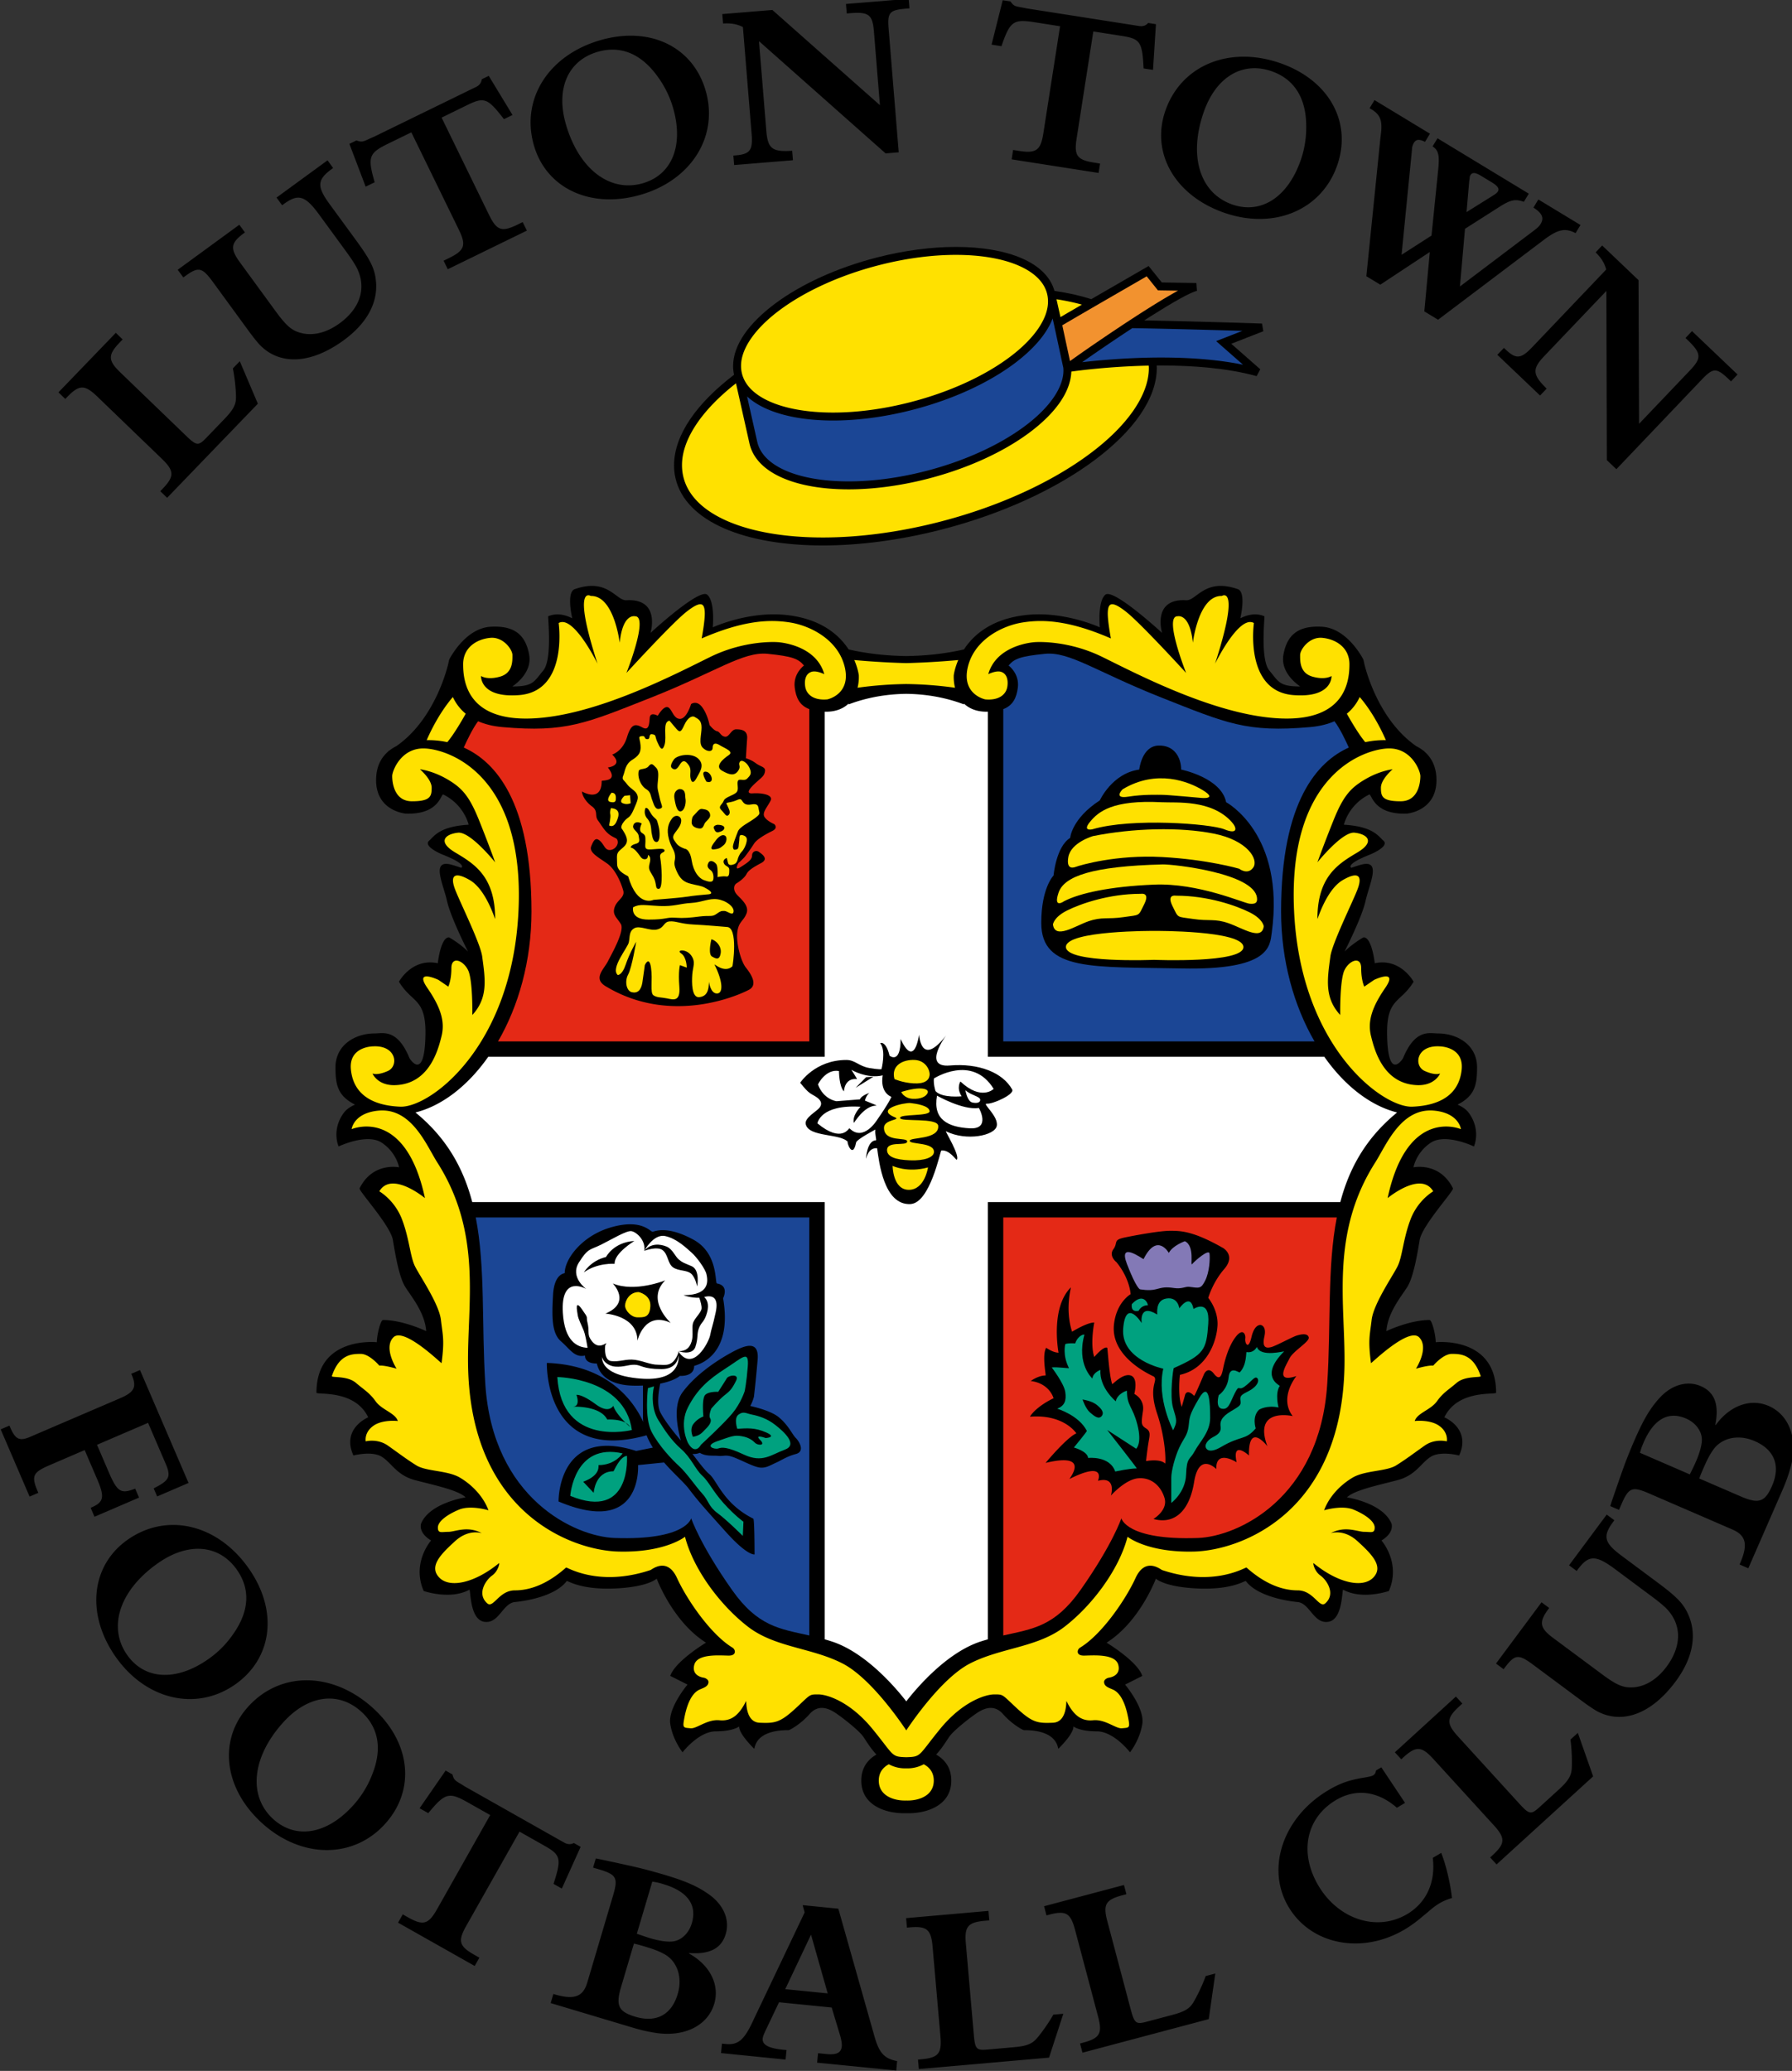 <svg xmlns="http://www.w3.org/2000/svg" height="80.889" width="70"><rect width="100%" height="100%" fill="#333333" stroke="none"/><defs><clipPath id="a" clipPathUnits="userSpaceOnUse"><path d="M0 600h800V0H0z"/></clipPath></defs><g clip-path="url(#a)" transform="matrix(.271 0 0 -.271 -73.36 121.714)"><path d="M486.353 248.402c0 8.214-8.705 7.272-8.705 7.272 0 1.066-.537 3.201-.89 3.201-2.901 0-6.22-1.603-6.22-1.603.177 2.658 2.132 4.973 3.023 6.387.882 1.428 1.42 4.618 1.772 6.744.36 2.13 4.977 7.103 4.798 7.456-1.914 3.838-5.688 3.021-5.688 3.021s.358 2.126 2.493 3.55c2.13 1.417 6.222-.539 6.222-.539s1.064 2.31-.712 4.798c-.387.54-.973.935-1.655 1.226 2.541 1.291 2.816 2.911 2.816 5.382 0 3.168-2.755 4.884-5.684 4.884-1.157 0-3.223.707-4.976-3.553-.028-.075-2.196-3.554-2.306 3.37-.092 5.33 1.947 4.521 3.82 7.636 0 0-1.873 3.462-5.6 2.662 0 0-.404 3.73-1.598 3.73-.093 0-1.69-.978-2.755-2.04 0 0 2.49 4.88 3.021 7.275.532 2.398 2.218 5.738-.266 5.322-.533-.087-1.772-.53-1.772-.53s-1 .431 2.57 1.862c1.332.537 2.755 1.423 2.053 2.041-.72.624-1.433 2.045-5.699 2.306 0 0 .612 2.847 3.646 4.35.358.18.533-2.929 5.418-2.75 0 0 4.536.355 4.266 5.236-.1 1.8-.852 2.991-1.818 3.783.164-.07.245-.11.224-.1-.116.061-.228.13-.34.193-.31.24-.636.443-.97.611-5.783 4.017-7.486 11.887-7.486 11.887l-.005-.009c-.057.353-.128.607-.188.716-.44.8-2.577 4.438-5.95 4.618-3.38.178-4.977-1.154-5.51-3.993-.533-2.844 2.484-4.616 2.401-4.616-3.025 0-3.112.71-4.444 2.307-1.336 1.6-.629 7.772-.71 7.81-1.838.785-3.5-.386-3.463-.269.294 1.3.647 3.817-.359 4.176-4.765 1.682-5.95-1.688-7.46-1.598-4.972.287-3.466-4.706-3.466-4.706s-7.016 6.482-8.173 5.505c-1.156-.979-.798-4.706-.798-4.706s-5.15 2.396-10.66 1.776c-4.946-.556-7.553-2.858-8.92-4.955-2.845-.659-5.708-.919-8.317-.958-2.607.04-5.47.3-8.314.958-1.369 2.097-3.975 4.4-8.92 4.955-5.51.62-10.662-1.776-10.662-1.776s.36 3.727-.798 4.706c-1.157.977-8.172-5.505-8.172-5.505s1.506 4.993-3.467 4.706c-1.51-.09-2.694 3.28-7.46 1.598-1.005-.359-.652-2.877-.358-4.176.037-.117-1.625 1.054-3.462.268-.083-.037.624-6.21-.71-7.809-1.333-1.598-1.42-2.307-4.446-2.307-.083 0 2.934 1.772 2.401 4.616-.532 2.84-2.13 4.171-5.509 3.993-3.374-.18-5.51-3.819-5.95-4.618-.06-.109-.132-.363-.189-.716l-.004.01s-1.704-7.87-7.487-11.888a5.864 5.864 0 01-.969-.61c-.113-.065-.225-.133-.34-.194-.02-.01.06.03.223.1-.966-.792-1.717-1.984-1.817-3.783-.27-4.88 4.265-5.236 4.265-5.236 4.885-.179 5.06 2.93 5.418 2.75 3.035-1.503 3.645-4.35 3.645-4.35-4.265-.26-4.976-1.682-5.697-2.306-.703-.618.721-1.504 2.052-2.04 3.572-1.432 2.571-1.864 2.571-1.864s-1.24.444-1.773.531c-2.483.416-.798-2.924-.265-5.322.532-2.396 3.02-7.276 3.02-7.276-1.065 1.063-2.662 2.041-2.755 2.041-1.193 0-1.597-3.73-1.597-3.73-3.728.8-5.6-2.662-5.6-2.662 1.872-3.115 3.911-2.306 3.82-7.636-.112-6.924-2.279-3.445-2.306-3.37-1.754 4.26-3.82 3.553-4.977 3.553-2.929 0-5.684-1.716-5.684-4.884 0-2.47.275-4.09 2.816-5.382-.68-.29-1.268-.687-1.654-1.226-1.777-2.488-.712-4.798-.712-4.798s4.091 1.956 6.221.538c2.135-1.423 2.493-3.549 2.493-3.549s-3.774.817-5.688-3.02c-.179-.354 4.44-5.327 4.797-7.457.354-2.126.891-5.316 1.773-6.744.891-1.414 2.846-3.729 3.025-6.387 0 0-3.32 1.603-6.22 1.603-.354 0-.89-2.135-.89-3.2 0 0-8.706.941-8.706-7.273 0-.358 5.51.528 7.46-3.554 0 0-3.906-1.597-2.13-5.5 0 0 2.667.707 4.086-.183 1.42-.882 2.135-2.663 4.798-3.37 2.667-.707 6.217-1.423 7.286-2.484 0 0-5.128-.776-6.4-3.728-.097-.22-.354-1.418 1.428-2.484 0 0-2.846-3.195-1.07-7.28 0 0 3.815-1.333 6.58.182.21.12 0-4.26 2.13-4.619 2.13-.353 2.662 2.664 4.44 2.843 1.777.174 5.84.885 7.46 3.016.11.147 1.777-1.24 6.75-1.066 4.977.18 6.225 1.424 6.225 1.424s2.309-6.217 7.107-9.228c0 0-4.444-2.667-5.151-4.793l2.484-1.249s-2.842-3.37-2.484-5.675c.353-2.31 1.772-4.086 1.772-4.086s2.31 3.021 4.798 3.021c2.484 0 3.375.711 3.375.711s-.285-.775 2.13-3.2c.183-.174-.175 2.663 4.977 2.663.183 0 1.78.891 3.02 2.31 1.245 1.42 2.663.886 3.733.18 1.07-.712 3.2-2.398 3.907-3.289.345-.428.987-1.635 2.006-2.72-1.258-.724-2.185-1.912-2.185-3.752 0-3.739 3.822-4.8 6.487-4.7 2.666-.1 6.488.961 6.488 4.7 0 1.84-.927 3.028-2.186 3.752 1.02 1.085 1.662 2.292 2.007 2.72.707.891 2.837 2.577 3.907 3.288 1.07.707 2.489 1.24 3.733-.179 1.239-1.419 2.837-2.31 3.02-2.31 5.152 0 4.794-2.837 4.977-2.663 2.416 2.425 2.13 3.2 2.13 3.2s.89-.71 3.374-.71c2.489 0 4.799-3.022 4.799-3.022s1.418 1.776 1.772 4.086c.358 2.305-2.483 5.675-2.483 5.675l2.483 1.25c-.707 2.125-5.151 4.792-5.151 4.792 4.797 3.011 7.107 9.228 7.107 9.228s1.249-1.245 6.226-1.424c4.972-.174 6.638 1.213 6.749 1.066 1.62-2.13 5.683-2.842 7.46-3.016 1.777-.179 2.309-3.196 4.44-2.843 2.13.36 1.919 4.74 2.13 4.62 2.764-1.516 6.579-.184 6.579-.184 1.776 4.086-1.07 7.281-1.07 7.281 1.782 1.066 1.525 2.264 1.428 2.484-1.272 2.952-6.4 3.728-6.4 3.728 1.069 1.061 4.619 1.777 7.286 2.484 2.663.707 3.38 2.488 4.798 3.37 1.419.89 4.086.183 4.086.183 1.776 3.903-2.13 5.5-2.13 5.5 1.95 4.082 7.46 3.196 7.46 3.554"/><path d="M479.953 253.99c-1.24 0-2.663-1.69-2.663-1.69-.712.087-2.488-.44-2.488-.44s1.956 3.016.45 4.526c-1.516 1.506-6.924-3.815-6.933-3.728-.44 3.361-.179 3.902.091 6.217.258 2.3 3.017 6.3 3.73 7.718.71 1.414.797 3.902 1.863 6.74 1.065 2.842 3.287 4.086 3.287 4.086-1.772 3.015-6.574-.974-6.574-.974 2.845 13.305 10.568 9.935 10.568 9.935s-.262 2.31-3.819 2.668c-4.825.482-6.95-4.982-8.527-7.456-6.56-10.298-4.288-20.436-4.439-29.292-.358-21.244-14.926-26.624-21.675-26.798-6.754-.175-9.595 2.13-9.595 2.13-1.245-4.793-5.156-9.935-9.068-12.956-3.902-3.02-9.237-3.02-13.682-5.327-4.089-2.127-8.479-8.615-9.145-9.623-.666 1.008-5.055 7.496-9.146 9.623-4.443 2.306-9.778 2.306-13.68 5.327-3.913 3.021-7.825 8.163-9.069 12.956 0 0-2.84-2.305-9.595-2.13-6.749.174-21.317 5.554-21.675 26.798-.152 8.856 2.121 18.994-4.44 29.292-1.574 2.474-3.7 7.938-8.526 7.456-3.558-.359-3.819-2.668-3.819-2.668s7.722 3.37 10.57-9.935c0 0-4.804 3.99-6.576.974 0 0 2.222-1.244 3.287-4.086 1.066-2.838 1.153-5.326 1.864-6.74.712-1.419 3.471-5.418 3.73-7.718.27-2.315.531-2.856.09-6.217-.009-.087-5.417 5.234-6.933 3.728-1.505-1.51.451-4.527.451-4.527s-1.777.528-2.489.441c0 0-1.423 1.69-2.663 1.69-1.248 0-3.113-.015-4.178-3.19-.09-.272 2.222.082 3.467-.984 1.244-1.06 1.951-1.414 2.842-2.658.886-1.244 2.841-1.685 3.2-2.842 0 0-2.227.267-3.558-.712-1.332-.972-1.066-2.217-1.066-2.217s1.69.446 3.196-.616c1.515-1.069 2.667-1.955 4.095-2.845 1.418-.892 4.527-.712 6.3-1.778 1.78-1.06 3.378-2.745 4.094-4.696 0 0-2.58.794-4.269.082-1.69-.707-3.02-1.69-3.02-2.57 0-.89.531-.62 1.51-.62.977 0 2.708.913 4.797-.179.11-.065-1.772.707-3.82-1.157-2.047-1.865-3.82-3.637-2.305-5.235 1.506-1.597 5.105-.82 8.613 2.044.156.133-.087-1.153-.982-1.772-.882-.629-2.25-2.613-.707-3.999.89-.799 1.69 1.864 3.998 1.864 2.31 0 4.8.996 7.37 3.287.12.105 4.637-2.874 12.175-.358.193.064 2.402 1.951 3.82-1.153 1.423-3.108 4.862-8.139 7.993-10.03.445-.268.63-1.149-.528-1.149-1.157 0-4.536.348-4.977-1.33-.445-1.69 1.424-1.866 1.424-1.866s.706-.183.615-.712c-.083-.536-.615-.71-1.24-.977-.624-.267-1.745-1.11-2.305-4.528-.183-1.064.088-.972.974-1.064.891-.083 2.397 1.331 4.168 1.157 1.782-.175 2.884.854 3.825 2.755.087.17-.179-3.02 1.956-3.113 2.176-.087 2.93 0 5.156 2.043 2.212 2.043 1.946 2.043 3.282 2.043 1.332 0 4.624-1.066 7.82-4.968 3.194-3.906 2.662-4.02 4.884-4.086 2.223.065 1.69.18 4.886 4.086 3.194 3.902 6.486 4.968 7.818 4.968 1.336 0 1.07 0 3.282-2.043 2.227-2.043 2.981-2.13 5.156-2.043 2.135.092 1.87 3.282 1.956 3.113.941-1.9 2.043-2.93 3.825-2.755 1.771.174 3.277-1.24 4.17-1.157.884.092 1.155 0 .972 1.064-.56 3.417-1.68 4.261-2.305 4.528-.624.266-1.158.441-1.24.977-.09.53.616.712.616.712s1.868.175 1.423 1.865c-.44 1.68-3.82 1.331-4.977 1.331-1.156 0-.974.881-.527 1.148 3.13 1.892 6.57 6.923 7.993 10.031 1.418 3.104 3.627 1.217 3.82 1.153 7.538-2.516 12.056.463 12.175.358 2.571-2.29 5.06-3.287 7.37-3.287 2.308 0 3.106-2.663 3.997-1.864 1.543 1.386.175 3.37-.707 4-.895.618-1.139 1.904-.982 1.771 3.507-2.865 7.107-3.64 8.613-2.044 1.514 1.598-.258 3.37-2.305 5.235-2.048 1.864-3.93 1.092-3.82 1.157 2.09 1.092 3.82.18 4.798.18.978 0 1.51-.272 1.51.62 0 .88-1.33 1.862-3.02 2.57-1.69.711-4.27-.083-4.27-.083.716 1.951 2.314 3.636 4.095 4.696 1.772 1.066 4.881.886 6.3 1.778 1.427.89 2.58 1.776 4.095 2.845 1.506 1.062 3.195.616 3.195.616s.267 1.245-1.065 2.217c-1.332.98-3.558.712-3.558.712.357 1.157 2.313 1.598 3.2 2.842.89 1.244 1.597 1.598 2.841 2.658 1.245 1.066 3.56.712 3.467.983-1.066 3.176-2.929 3.191-4.178 3.191M457.227 317.93c.887-19.714 12.79-28.487 17.052-28.308 4.264.174 6.753 1.947 7.107 5.32.359 3.376-3.196 3.376-3.196 3.376-3.38.178-3.728-2.837-2.13-3.55 1.598-.711 2.222-.358 2.222-.358s-.716-1.771-3.291-1.684c-4.817.165-6.13 4.885-6.653 7.015-.542 2.126.082 4.167 2.038 7.006 1.956 2.839-1.602 1.153-1.602 1.153l-1.423-.974s-.446.889-.446 2.66c0 1.78-1.69 1.154-2.396-.261-.712-1.425-.625-6.485-.625-6.485-2.304 2.488-1.854 5.18-1.418 8.434.234 1.806 3.099 7.63 3.806 9.41.992 2.392.1 2.839-2.03 1.593-2.387-1.396-3.645-5.77-3.645-5.59 0 6.214 3.113 7.986 5.776 9.586 2.663 1.597 1.335 2.66-.441 2.84-1.781.163-5.335-4.275-5.335-4.275s.89 2.5 2.314 6.047c1.423 3.554 2.488 4.706 4.619 5.948 2.135 1.24 3.912 1.418 3.912 1.418s-1.694-1.418-1.694-2.66c0-1.242.178-1.951 2.84-1.951 2.673 0 2.848 2.929 2.848 3.639 0 .709-1.244 4.067-4.628 3.977-3.37-.09-14.472-3.625-13.581-23.325M412.706 348.326c1.87-.179 3.017.62 3.2 1.862.175 1.24-.27 1.951-.982 2.13-.707.177-1.773-.358-1.773-.358 1.241 4.352 6.75 4.616 6.75 4.616s4.618.358 9.683-2.13c5.063-2.486 16.523-8.518 25.761-8.87 9.241-.358 9.866 5.321 9.866 7.808 0 2.483-2.043 3.64-3.912 3.812-1.868.18-3.196-1.682-3.196-2.48 0-.8-.086-2.577 1.778-3.11 1.863-.53 2.75.09 2.75.09s.18-3.195-5.505-2.75c-7.099.556-5.684 10.385-5.684 10.385-2.135 1.242-5.6-5.859-5.6-5.859 3.731 11.54.976 9.761.976 9.761-3.374.09-4.173-6.74-4.173-6.74-.45 4.255-2.134 3.812-2.222 3.812-2 0 1.244-8.166 1.244-8.166s-6.482 7.098-8.617 8.788c-2.13 1.687-2.58 1.24-2.662.087-.093-1.15.44-3.903.44-3.903-6.134 2.663-9.862 2.753-12.709 2.305-2.837-.44-6.923-2.392-7.905-6.389-.974-3.99 2.492-4.7 2.492-4.7M328.39 289.622c4.261-.18 16.165 8.594 17.051 28.31.891 19.7-10.21 23.235-13.58 23.324-3.384.09-4.628-3.269-4.628-3.978 0-.71.174-3.638 2.846-3.638 2.664 0 2.842.71 2.842 1.951 0 1.242-1.694 2.66-1.694 2.66s1.777-.179 3.912-1.418c2.13-1.242 3.195-2.395 4.62-5.948 1.422-3.547 2.313-6.047 2.313-6.047s-3.554 4.437-5.335 4.274c-1.777-.178-3.104-1.242-.44-2.84 2.662-1.599 5.775-3.372 5.775-9.586 0-.178-1.259 4.195-3.646 5.59-2.13 1.246-3.02.8-2.029-1.592.707-1.78 3.572-7.604 3.806-9.41.436-3.254.886-5.946-1.419-8.434 0 0 .087 5.06-.624 6.484-.707 1.415-2.396 2.041-2.396.262 0-1.772-.446-2.66-.446-2.66l-1.423.973s-3.559 1.687-1.603-1.152c1.956-2.84 2.581-4.88 2.04-7.007-.525-2.13-1.838-6.849-6.654-7.014-2.575-.087-3.29 1.684-3.29 1.684s.623-.353 2.221.358c1.597.712 1.248 3.728-2.13 3.55 0 0-3.554 0-3.196-3.376.354-3.374 2.842-5.146 7.107-5.32M347.324 345.576c9.237.352 20.697 6.384 25.76 8.87 5.065 2.488 9.684 2.13 9.684 2.13s5.509-.264 6.749-4.616c0 0-1.066.535-1.772.358-.713-.179-1.157-.89-.983-2.13.184-1.242 1.332-2.04 3.2-1.862 0 0 3.466.71 2.493 4.701-.983 3.997-5.068 5.948-7.906 6.39-2.847.447-6.574.357-12.708-2.306 0 0 .533 2.753.44 3.903-.082 1.152-.532 1.6-2.662-.087-2.135-1.69-8.618-8.788-8.618-8.788s3.246 8.166 1.244 8.166c-.087 0-1.772.443-2.222-3.813 0 0-.8 6.831-4.173 6.741 0 0-2.755 1.778.978-9.76 0 0-3.466 7.1-5.601 5.858 0 0 1.414-9.829-5.684-10.385-5.684-.445-5.505 2.75-5.505 2.75s.886-.62 2.75-.09c1.864.533 1.777 2.31 1.777 3.11 0 .798-1.327 2.66-3.196 2.48-1.868-.172-3.911-1.329-3.911-3.812 0-2.487.624-8.166 9.866-7.808M394.309 350.002c1.35.196 3.904.498 7.025.536a54.752 54.752 0 007.027-.536 6.45 6.45 0 00-.186 1.784s.104.943.65 2.21a117.162 117.162 0 00-7.491-.441c-3.237.083-6.06.309-7.491.441.547-1.267.65-2.21.65-2.21a6.45 6.45 0 00-.184-1.784M470.464 342.45c-.456 1.06-1.777 3.894-3.773 6.216a6.775 6.775 0 00-1.855-2.407c.699-1.24 1.792-3.083 2.658-4.096 1.233.267 2.282.3 2.97.286M337.832 346.259a6.768 6.768 0 00-1.854 2.407c-1.996-2.322-3.317-5.156-3.773-6.217.688.014 1.737-.018 2.969-.286.866 1.013 1.959 2.856 2.658 4.096M398.817 194.845c-.824-.435-1.446-1.175-1.446-2.353 0-2.284 2.335-2.932 3.963-2.872 1.629-.06 3.964.588 3.964 2.872 0 1.178-.622 1.918-1.446 2.353a4.896 4.896 0 00-2.518-.587 4.895 4.895 0 00-2.517.587" fill="#ffe100"/><path d="M421.32 354.894c3.558.354 7.377-2.575 16.79-6.303 9.42-3.723 12.267-5.06 21.412-4.26 1.405.123 2.568.422 3.53.843.76-.972 1.64-2.832 2.07-3.79-4.489-2.01-9.764-7.706-9.764-23.63 0-7.144 1.884-13.656 4.818-18.72h-44.862v47.886c1.421.549 1.912 1.667 2.098 3.089.266 2.04-1.33 3.198-1.33 3.198.798.973 1.684 1.33 5.237 1.687" fill="#1b4695"/><path d="M337.548 341.384c.43.958 1.31 2.817 2.068 3.79.962-.421 2.124-.721 3.53-.844 9.146-.8 11.992.537 21.413 4.26 9.412 3.729 13.232 6.658 16.79 6.304 3.553-.358 4.439-.714 5.239-1.687 0 0-1.598-1.157-1.332-3.198.186-1.422.677-2.54 2.098-3.088v-47.888l-44.863-.001c2.935 5.066 4.819 11.578 4.819 18.722 0 15.924-5.275 21.62-9.762 23.63" fill="#e42916"/><path d="M376.193 220.001c-4.62 6.566-5.863 10.294-5.863 10.294s-.711-3.195-11.014-2.837c-5.73.192-17.593 5.675-18.66 22.185-.554 8.616.025 16.796-1.377 24.012l48.074.001v-60.248c-4.265.96-7.425 1.28-11.16 6.593" fill="#1b4695"/><path d="M401.334 203.908c-1.367 1.77-5.75 7.02-10.748 8.638-.345.111-.683.213-1.014.306v63.023h-50.801c-1.279 4.85-3.66 9.215-8.187 12.913 3.852.967 7.555 3.848 10.494 8.025h48.493v49.742c.073 0 .14-.005.216-.005 1.408 0 2.471.452 3.232 1.167.003-.07.013-.11.034-.1 2.873 1.08 5.714 1.478 8.281 1.51 2.567-.032 5.409-.43 8.281-1.51.021-.01.032.03.035.1.76-.715 1.824-1.167 3.231-1.167.075 0 .142.004.215.005v-49.742h48.495c2.938-4.177 6.641-7.058 10.493-8.025-4.527-3.698-6.907-8.063-8.187-12.914l-50.801.001v-63.024a28.932 28.932 0 01-1.014-.305c-4.997-1.618-9.381-6.869-10.748-8.638" fill="#fff"/><path d="M462.01 249.643c-1.064-16.51-12.928-21.992-18.657-22.185-10.303-.358-11.015 2.837-11.015 2.837s-1.244-3.727-5.862-10.294c-3.736-5.313-6.896-5.632-11.161-6.592v60.248h48.074c-1.402-7.217-.822-15.398-1.378-24.014" fill="#e42916"/><path d="M424.96 328.36s.184 2.75 4.271 5.41c0 0 1.781 3.906 5.683 4.44 0 0 .354 3.37 2.754 3.46 2.397.088 3.288-1.863 3.288-3.46 0 0 5.775-1.158 6.483-4.706 0 0 8.53-4.525 6.575-18.813-.267-1.953-.267-5.415-12.976-5.146-12.694.263-20.247-.457-20.247 6.567 0 5.06 1.773 6.832 1.773 6.832s.358 4.17 2.396 5.415"/><path d="M432.517 335.368s-1.423-1.419.795-1.065c2.226.355 4.266.266 4.98.266.708 0 5.5-.44 5.5-.44s2.49-.27.36 1.062c-2.13 1.33-6.75 3.106-11.635.177M437.044 310.787s12.975-.533 12.888 1.86c-.097 2.398-12.796 2.31-12.796 2.31s-12.791.088-12.791-2.31c0-2.393 12.699-1.86 12.699-1.86M452.86 315.62s-.087 1.043-2.043 2.017c-1.955.977-6.019 2.396-10.578 2.396-.087 0-1.414.27-.527-1.51.885-1.772.527-1.485 2.942-1.84 2.388-.355 3.095.088 5.143-.624 2.038-.709 4.792-2.57 5.063-.44M422.477 315.883s.087 1.042 2.043 2.02c1.956.973 6.02 2.399 10.578 2.399.087 0 1.414.262.528-1.51-.886-1.777-.528-1.49-2.934-1.844-2.397-.355-3.108.09-5.147-.62-1.813-.63-4.79-2.655-5.068-.445" fill="#ffe100"/><path d="M424.08 319.234s-1.604-1.17-.8 1.226c.8 2.394 4.88 3.818 15.013 4.082 1.515.032 13.15-1.25 13.59-4.79.092-.71-.179-.965-1.066-.876-.885.09-7.373 3.02-13.773 2.751-6.39-.262-10.743-1.24-12.965-2.393" fill="#ffe100"/><path d="M428.257 328.624s-3.182-.9-3.563-3.02c-.261-1.509.358-1.682 1.066-1.42.716.268 5.867 1.777 12.44 1.42 6.576-.353 11.107-1.682 11.107-1.682s1.24-.978 2.044.173c.799 1.156-.804 3.906-5.685 4.884-4.885.974-11.638.801-17.41-.355" fill="#ffe100"/><path d="M428.16 329.602s-1.51-.358-.354 1.06c1.231 1.51 3.288 3.198 10.303 2.842 2.13-.11 7.19.423 10.128-2.841.8-.882.891-1.86-1.065-1.061-1.95.799-13.324 1.688-19.012 0" fill="#ffe100"/><path d="M386.04 293.074s2.132 3.282 6.666 3.282c1.24 0 1.771-.886 3.28-1.156 1.515-.262 1.777-.17 1.777-.17s.677 2.658-.173 3.72c-.057.063.8.448 1.33-1.774 0 0 1.6-1.33 1.6 2.397 0 .087 1.777-4.48 2.665.625.014.082.18-4.886 3.907-.092 0 0-3.553-4.706.533-4.348 4.086.354 7.602-.987 8.971-3.458.395-.702-2.837-2.13-3.636-2.047-.799.092 1.69-1.772 1.418-3.196-.262-1.414-4.394-2.245-7.322-.78-.185.087 2.084-3.563 1.551-4.105-.09-.082-1.038 1.484-2.226 1.332-.134 0-1.598-7.566-4.443-7.717-3.836-.198-4.536 6.088-4.804 8.04 0 0-1.157.264-1.589-1.48-.048-.202.085 2.613 1.414 2.626.138 0-.174.845-.08 1.552 0 0-2.684-1.414-2.774-1.855-.534-2.709-1.528.538-1.143.01-.973 1.34-5.734.684-6.124 2.644-.174.89 1.508 1.777 1.956 2.31.445.536.351 1.065-.448 1.597-.799.528-.973.354-2.307 2.043"/><path d="M409.852 292.009s.262-1.598.973-1.776c.712-.18 1.244 0 1.157.445-.087.44-1.428.625-2.13 1.33M405.76 291.21s3.733-2.13 6.043-1.776c0 0 1.776-3.109-1.332-2.929-3.112.179-5.33 1.239-4.71 4.705" fill="#fff"/><path d="M405.32 293.69s5.504 3.554 8.612-1.506c0 0-1.77-1.772-4.793 1.066 0 0-.624-.891.175-2.131 0 0-2.746-.29-3.733.712-.087.087-.353 1.152-.262 1.859M388.53 287.216s.354 2.755 6.217 2.396c0 0-1.21-1.184-.98-2.308.034-.124 1.42 2.483 3.29 2.483.086 0-1.686.712-1.686.712s.296 1.244 1.063 1.244c.089 0-1.511-.358-1.777-1.065l-3.377-.267s-1.861.22-2.665 2.393c-.032.087 1.157 2.308 3.019 1.955 0 0 0-2.217.713-2.93 0 0 .044 1.952 1.867 1.774.085-.01-.8 1.336-.8 1.336s2.262-1.346 4.528-.8c0 0-.53-2.31 1.247-3.108 0 0-.36-.885-2.046-3.287 0 0-1.965-3.264-3.997-1.24-.09.088-1.067-2.217-4.616.712" fill="#fff"/><path d="M395.545 293.873l-1.52-1.533 2.57 1.597z"/><path d="M399.629 293.603s1.157-.528 2.758-.62c1.597-.092 2.217.445 2.308 1.157.088.707-.532 2.13-2.13 2.217-1.6.087-3.466-.712-2.936-2.755M400.607 291.743s.358-.89 1.605-.982c1.234-.083 2.043.357 2.217.89.175.532-.983.978-3.822.092M398.12 286.592c0-2.19 3.4-1.286 3.344-1.997-.051-.721-2.985.179-2.9-1.29.056-.887 1.155-1.332 3.29-1.414 2.13-.088 3.402.44 3.466 1.152.138 1.5-3.502 1.102-3.493 1.657.008.56 4.255.12 4.113 2.158-.087 1.244-5.468.533-5.505 1.138-.044.616 4.349.194 4.26.992-.091.799-1.955 1.066-2.756 1.158-.8.087-5.21-.841-2.261-2.048 1.014-.413-1.557-.285-1.557-1.506M399.363 281.092s2.149-1.052 5.103-.221c0 0-.46-3.232-2.767-3.232-2.313 0-2.336 3.453-2.336 3.453" fill="#ffe100"/><path d="M354.59 335.049s2.838-1.696 2.838 1.51c0 .173 2.576-.18.89 1.952 0 0 2.311.262.623 1.86 0 0 1.511.447 2.13 2.488.621 2.04 1.247 1.95 2.225 1.42.978-.537.978.53 1.061 1.419.09.888 1.156.269 1.156.269s.8 1.414 1.426 1.239c.615-.177.8-1.687 1.772-1.687.978 0 1.603 2.13 1.603 2.13s.794.62 1.595-.443c.8-1.067 1.065-2.575 1.065-2.575s.627-.8 1.068-.89c.443-.084.532-.704 1.156-.793.62-.09.89 1.063 1.6 1.063.71 0 1.688-.09 1.598-1.331-.089-1.242-.179-2.84-.179-2.84s.714-.18 1.423-.71c.712-.53 1.421-.53 1.332-1.151-.09-.625-.358-.8-1.157-1.51-.799-.711-1.867-1.775-.62-1.69 1.247.093 3.02-.175 2.576-1.06-.446-.888-1.24-1.69-.889-2.31.358-.62 1.426-1.066 1.426-1.066s.62-.53-.269-.974c-.888-.445-2.224-1.154-2.665-1.866a24.869 24.869 0 00-1.246-1.771c-.264-.36-.978-.98-.978-.98s-.709-1.238.27-.618c.976.619 1.686 1.062 1.686 1.686 0 .62.62.795.978.53s1.508-.977.358-1.597c-1.157-.62-1.867-1.062-2.135-1.598-.269-.532-.978-1.062-1.42-1.331-.446-.266-.536-.978 0-1.597.532-.62 1.86-1.594 1.42-2.75-.443-1.153-1.157-1.153-1.332-2.75-.178-1.598.533-4.172 1.242-5.06.714-.89 1.777-2.482.446-3.191-1.334-.716-11.194-5.24-20.699.53-1.823 1.109-.18 2.48.353 3.549.535 1.063 2.486 4.437 1.866 5.41-.622.979-1.242 1.332-.888 2.399.356 1.068 1.508 1.419 1.244 2.398-.266.973-1.065 3.014-2.31 3.9-1.244.89-2.667 1.602-2.31 2.49.357.884.626 1.33 1.246.799.62-.537.71-1.336 1.418-1.336.712 0 1.247.709 1.157 1.246-.089.53-.266.354-1.067.889-.799.53-1.245 1.414-1.777 2.125-.53.715.09 1.334-.889 2.046-.978.709-1.418 1.683-1.418 2.128"/><path d="M358.763 332.652s-.18-.443-.09-.889c.09-.443-.177-1.599-.177-1.599s.625-.44 1.066.537c.443.972.533 1.861-.8 1.951M360.714 334.429s-.884-.8-.262-1.067c.62-.27 1.155 0 1.155 0l-.09 1.152-.803-.085M358.852 334.872s-.978-1.152-.179-1.33c.801-.18.801.178.801.618 0 .443-.179.712-.622.712" fill="#ffe100"/><path d="M367.201 345.257s.448-.537.978-1.156c.532-.622.711-.444 1.157.53.443.978 1.063 1.42 1.511 1.156.44-.268.977-.447.977-1.508 0-1.067-.448-2.31.177-2.928.622-.622 1.421-.622 1.421 0 0 .619.354.799 1.063.35.714-.44 2.045-.883 1.246-1.418-.8-.533-2.04-1.6-.978-2.22 1.066-.62 1.777-.794 2.307-.084.537.704 0 .883.27 1.33.267.44 1.066-.09 1.417-.888.36-.8.095-1.067-.35-1.511-.448-.44-1.157.09-1.337-.35-.174-.45.18-1.157-.174-1.601-.356-.445-1.687-.71-1.866-1.24-.179-.536-.889-.798-.356-1.335.535-.53.71-1.064 1.067-.71.356.356 0 .889-.178 1.329-.18.448-.354.358.534.538.888.179 1.242.619 1.51.269.267-.36.441-.807 1.42-.627.977.178.977-.262 1.067-.8.09-.53.268-.53-.53-1.151-.807-.621-2.225-1.241-2.494-1.952-.263-.71-.794-1.956-.709-2.307.09-.358.18-.358.535-.27.354.09.264.62.354 1.158.09.53-.09 1.063.534.889.622-.18.622-.535.533-.978-.089-.448-.358-1.068-.71-1.421-.357-.356-.537-.978-.537-.978s-.085-.62-.53-.8c-.443-.177-.799-.177-.888.18-.089.358-.179.71-.179.71s-.622-.178-.443-.71c.18-.53.8-.44.8-.977 0-.531 0-1.064-.447-.974-.443.09-1.242-.09-1.242-.09s.09 1.51-.179 1.862c-.262.359-.888.71-1.15.179-.268-.53 0-.8.351-1.062.36-.27.448-.89.36-1.334-.09-.444-.628-.354-1.337-.085-.71.263-1.509 1.15-1.777 2.839-.264 1.683-.978 1.683-.978 1.683s-.884.269-1.242.799c-.356.53-.709.799-.177 1.509.535.71.888 1.15.888 1.773 0 .625-.798.979-1.335.267-.53-.71-.795-1.598-.44-2.927.355-1.331.797-1.511.887-2.395.09-.887-.353-.887.177-2.13.532-1.244 1.067-1.687 2.135-1.955 1.062-.262 1.421-.262 1.951-.531.537-.268 1.511-.888.537-.977-.978-.085-2.045-.175-3.198-.354-1.156-.18-4.71-.441-4.71-.441s-2.323-1.156-3.643 3.37c-.034.124-1.6.62-1.6 1.772 0 1.158-.177 1.51.443 2.04.62.539.978.8.978 1.422 0 .624-.71 1.598-.71 1.598s-.358.269.267 1.067c.622.799.801.35 1.421 1.773.62 1.42.71 1.686.441 2.22-.262.53-.974.798-1.419 1.417-.443.62-.799.62-.533 1.243.264.625.264 1.597 1.242 2.224.978.616 1.336 1.06 1.247 2.123-.09 1.068-.448 1.247.18 1.336.618.085.261-.447.797-.447.531 0 .09.799.71.712.62-.09.358-.265.71-1.064.358-.8.711-1.6 1.067-.447.358 1.157-.356 3.287.71 3.466M361.96 318.364s-.443-1.776 2.224-1.776c2.666 0 2.486.355 3.818.268 1.333-.09 2.132 0 3.553.177 1.42.18 1.777-.09 2.397.353.622.448.712.448 1.157.448.443 0 1.242-.8 1.331-.089.09.71-1.067 1.593-2.309 1.771-1.247.177-2.222-.442-3.817-.532-1.603-.09-2.49-.53-4.532-.44-2.045.09-2.844.35-3.822-.18M359.74 308.603s.622-.089 1.153 1.506c.537 1.598 1.508 3.285 1.508 3.285s-.62-3.728-1.15-4.706c-.537-.973-.269-2.392.53-2.57.8-.18 1.336.268 1.515 1.418.173 1.152.351 2.488.351 2.488s.627 1.42.89-.358c.267-1.772-.18-3.638.357-3.992.53-.356 1.067-.266 1.956-.445.888-.179 1.951-.533 1.772 1.687-.174 2.22.09 3.108.09 3.108l.977-.358s0 1.51-.799 2.041c-.798.535.714.71 1.424-.264.71-.978.263-1.598.174-2.755-.089-1.152-.089-3.37.978-3.28 1.067.09 1.42.875 1.42 2.217 0 .09.178-1.687 1.156-1.687s.81 1.866-.352 4.171c-.089.177 1.42-1.309 2.576-.264.067.055.874 5.68-.803 5.68-.09 0-2.93.264-4.796.353-1.866.087-2.575.535-3.466.446-.889-.09-.71-.889-1.777-1.158-1.067-.26-2.486.623-3.285.18-.799-.44-.622-1.242-.799-2.04-.179-.8-2.667-3.729-1.6-4.703" fill="#ffe100"/><path d="M373.776 327.861s-1.068-1.246-.175-1.157c.884.09.973.268 1.419.62.443.358.622 1.336 0 1.426-.62.085-1.244-.889-1.244-.889M374.131 330.253s-.709-.09-.53-.53c.175-.443.351-.621.71-.531.353.088.798.262.798.62 0 .352-.624.44-.978.44M371.466 329.724s-1.152.089-1.067.978c.09.888.178.709.71 1.329.536.622.626.532 1.156.443.537-.09.8-.443.8-.884 0-.448-.62-.8-.8-1.157-.174-.358-.264-.8-.799-.71M363.207 330.433s-.537-.98 0-1.331c.53-.352.53-.441.53-1.24 0-.8-.268-1.246.888-1.158 1.158.09 1.867.18 1.867-.173 0-.357-.799-.18-.62-1.068.174-.888.44-4.348-.179-4.437-.62-.09-.269.709-.799 1.686-.537.979-.799 1.064-.537 2.04.268.98-.262 1.154-.262 1.154s.09-.62-.448-.62c-.53 0-.619.446-1.156 1.065-.531.622-.884.622-.884.622s0 .352.711.53c.71.18.531.534.441 1.158-.089.62-.888.883-.799 1.414.09.537.62.715 1.247.358"/><path d="M363.737 332.652s-.358-.799.268-1.51c.62-.71.531-1.598.62-2.04.09-.442.18-1.33.71-1.33.537 0 .537 1.42.268 2.392-.268.977-.179.711-.709 1.246-.537.533-.71 1.421-1.157 1.242M368.622 335.402s-.884-.179-.709-1.33c.18-1.15.445-2.042.978-1.863.53.174.713 1.242.62 1.772-.09.532.093 1.421-.889 1.421M367.913 339.75s-.8-.978-.358-1.329c.447-.359.714-.179 1.157.53.445.71.799.537 1.246-.089.44-.62.177-1.153.262-1.772.094-.62.358-1.068.889-.09.537.979 1.157 1.862.268 2.75-.888.889-2.84.622-3.464 0M362.76 337.978c-.189-.979.357-2.136 1.066-2.576.71-.444.62-.889.89-1.593.263-.717.442-1.426 1.066-1.247.62.18.264.358 0 1.598-.269 1.242-.358 1.242-.269 2.22.09.973.18 1.682-.268 2.13-.44.441-.62.71-1.06.172-.448-.53-1.337-.262-1.426-.704M373.243 313.748s-.535-2.13.09-2.483c.619-.357 1.067-.531 1.242.442.179.978-.623 1.866-1.332 2.041M372.534 337.889c.776-.158 1.242-1.81 0-1.42 0 0-1.026 1.626 0 1.42M385.414 241.864c-.535.533-1.065 1.864-2.486 3.021-.988.803-2.969 1.346-4.082 1.603a5.85 5.85 0 01.528 1.326s.267 2.213.531 5.317c.268 3.113-2.13 1.956-3.908.983-1.776-.983-4.974-3.017-6.927-5.675-1.376-1.876-.73-5.15-.225-6.93-.979 1.105-2.393 2.92-2.973 4.084-.556 1.103-.193 3.223-.005 4.113 2.095.416 2.844 1.121 2.844 1.121s2.046-.175 2.046 1.423c0 .092 5.684.977 4.173 9.76 0 0 .937 1.823-.888 2.13-.315.051.211 4.34-3.375 6.304-3.728 2.04-5.509 1.24-5.863 1.152-.358-.09-1.425 1.865-5.773.707-4.352-1.147-6.93-4.599-6.93-6.657 0-.087-1.513 0-1.687-3.19-.18-3.196-.18-5.505 1.152-6.657 1.334-1.153 1.956-2.393 3.464-2.043 0 0-.163-1.153 1.687-1.153.09 0 .27-3.108 5.333-3.19.476-.01.912 0 1.33.016v-4.544c0-.242.015-.48.042-.716-1.322 2.898-4.952 8.202-13.897 8.521 0 0-.438-14.59 14.376-10.43.24-.619.551-1.212.907-1.78l-2.407-.479c-11.367 3.64-11.189-7.283-11.189-7.283 12.167-5.14 11.458 5.244 11.458 5.244l3.75.38c1.39-1.598 2.873-2.88 3.538-3.754 1.418-1.87 2.307-2.842 5.415-6.304 3.113-3.457 4.091-3.195 4.091-3.195s0 5.063-.179 5.151c-4.297 2.148-5.243 5.5-6.31 6.391-.708.588-1.649 1.88-2.464 2.944.39-.044.75.03 1.061.157.882-.537 1.897-.365 2.65-.438.887-.092 1.062.265 2.398-.267 1.33-.533 2.754-1.33 3.643-1.424.888-.087 1.508.36 2.307.712.801.354 1.511.887 2.844 1.244 1.332.354.533 1.773 0 2.305"/><path d="M366.046 251.8c-2.75 0-2.929.629-3.907.629-.978 0-1.51-.358-2.755-.271-.773.057-1.678.556-1.917 1.394.023-1.153.887-2.48 4.403-2.991 6.256-.9 6.733 2 6.656 3.262-.074-.72-.484-2.023-2.48-2.023" fill="#fff"/><path d="M359.295 266.978s-2.489.18-4.44-1.24c0 0 .973 1.69 3.198 2.218 0 0 1.067 2.13 4.086 2.31 0 0-2.934-1.772-2.844-3.287m12.907-4.787c.411-.37.741-1.034.421-2.22-.38-1.395-.799-1.331-1.157-2.222-.358-.89-.09-1.418-.53-2.75-.448-1.332-2.489-.62-2.399-.62 1.086 0 1.597.534 1.862 1.419.268.886 0 1.86.178 2.572.18.715 1.157 1.509 1.247 2.129.052.38-.157 1.09-.329 1.586-1.159-.06-2.324.37-2.249.37 3.907 0 3.462 2.218 3.287 3.017-.178.798-1.425 2.484-2.134 3.104-.71.624-2.13 2.038-3.818 2.396-1.687.359-3.023-2.131-3.023-2.131.978 1.158 2.314.983 3.202.625.89-.353 1.242-1.424 1.777-1.864.532-.445.62-.445 1.862-.973 1.246-.533.798-2.93.798-2.93s-.26 1.327-.883 1.86c-.625.537-1.777.354-2.576.886-.799.533-.714 1.864-1.515 2.488-.799.625-2.665-.092-2.665-.092.268 1.516-1.158 2.755-1.867 2.842-.709.088-2.75-1.152-4.347-1.95-1.605-.8-1.867-.446-3.203-2.576-1.329-2.131 1.068-3.816 1.068-3.816s-3.733 2.218-3.375-3.462c.244-3.953 1.974-4.951 3.56-5.01-.149.897-.35 1.965-.539 2.44-.356.88-.804 1.69-.888 2.305-.09.624-.445 2.304.622.799 1.063-1.506.53-.887.8-1.947.263-1.07 0-1.607.35-2.222.312-.544.895-1.327 1.864-.956l.023.008c.135.054.276.129.427.23l-.112-.095.02.009.002.005v-.004c.111.052.175.086.175.086s-.089-.118-.202-.317c-.055-.59-.104-2.114.826-2.253 1.153-.175 2.22.358 3.467.173 1.24-.173 2.217-.702 3.284-.702 1.048 0 2.18-.422 2.977 1.737-.022.135-.043.214-.043.214.027-.041.055-.074.081-.113l.01.022.001-.037c2.105-2.932 4.348 1.474 4.525 2.433.178.974.358 1.244.798 3.288.445 2.024-.34 2.563-1.66 2.219" fill="#fff"/><path d="M359.031 264.14s2.75-2.753-1.067-4.342c0 0 4.616-.271 4.616-3.912 0 0 .978 4.353 4.8 2.58 0 0-3.643 3.279-.799 6.12 0 0-4.352-1.771-7.55-.445"/><path d="M362.76 262.901s1.776-.358 1.686-2.043c-.089-1.686-.978-1.598-1.866-1.598-.888 0-1.777.978-1.777 1.685 0 .712.627 1.956 1.956 1.956" fill="#ffe100"/><path d="M352.9 233.527s.532 7.718 7.552 6.124c0 0-1.067-1.689-3.466-1.689-.09 0 .443-1.418-2.22-2.397l1.51-1.598s.18 3.104 2.845 3.104c.085 0 .883 2.131 1.95 2.223 0 0 .71-9.408-8.171-5.767M351.034 250.652s9.68-.092 10.748-7.63c0 0-10.126-2.58-10.748 7.63M376.976 243.196s-.535 1.515.174 2.043c.715.532 1.068.18 1.956 0 .889-.179 2.135-.528 3.375-1.51 1.246-.974 3.292-2.838 1.336-3.545-1.956-.716-3.202-1.956-5.868-.716-2.52 1.175-3.195 1.065-3.727.89-.531-.174-2.131.355-.09 1.066 2.045.707 2.399.886 3.466.707 1.066-.174 1.598-.62 1.956-.974.35-.357 1.598-.444.709.44-.888.892.799.267.799.267s1.687.093.09.8c-1.598.716-2.755.624-4.176.532M369.869 241.157s-1.332 2.571 0 5.143c1.329 2.58 2.934 4 5.415 5.591 2.49 1.598 3.39 2.723 3.203.267-.18-2.305-.448-3.545-.448-3.545s-.53-1.689-1.773-3.195c-1.246-1.506-4.531-4.527-4.531-4.527s-.8-1.597-1.866.266" fill="#00a17f"/><path d="M364.095 249.055s-.537-4.261.53-6.3c1.068-2.042 2.93-4 3.997-4.971 1.067-.978 2.314-2.842 3.287-3.908.976-1.06.893-1.864 2.222-2.837 1.332-.982 3.643-3.283 3.643-3.283l.09 2.043s-1.245.887-2.844 2.659c-1.598 1.777-2.135 3.108-3.11 3.999-.974.885-1.596 2.57-3.02 3.815-1.42 1.239-2.399 2.75-3.287 4.169-.888 1.418-.978 3.462-.624 4.88l-.884-.266" fill="#00a17f"/><path d="M353.79 248.081s.62-1.598-.448-1.689c-1.062-.092 3.734.44 4.887-1.865 0 0 2.575.184 3.289-1.064 0 0-2.043 1.776-2.397 3.02-.037.12-.537-1.244-2.576.266-2.045 1.506-2.754 1.332-2.754 1.332M370.578 242.044s-.532 1.069.09 1.868a3.296 3.296 0 001.423 1.06s-.266 2.577.264 3.109 1.867.44 1.867.44.977 1.506 1.24 1.953c.27.444 1.867.71 1.335-.355-.531-1.064-.8-1.418-1.598-2.038-.8-.624-1.956-1.956-1.956-1.956s-.44-.973-.18-1.414c.27-.45-.088-.982-.618-1.515-.535-.533-.8-.973-1.867-1.152M423.28 254.169s-1.222 6.418 1.771 9.402c.092.088-.89-3.011.18-6.385 0 0 2.13 1.33 3.2 1.33 0 0-.625-3.107 0-4.972 0 0 1.331 1.604 1.864 1.332.074-.041.266-3.902.716-5.233.028-.124 1.505 1.597 2.66 1.239 1.155-.354.531-2.663.531-2.663s1.511-.707 1.244-2.48c-.262-1.781-.262-2.038.45-2.488.707-.44.528-.978.35-2.038-.176-1.065-.35-2.668-.35-2.668s2.021.382 2.745-.354c.092-.086.184 3.197-1.147 7.19-1.34 3.995.183 4.692-.45 5.326-.082.092-6.318 2.636-5.772 7.539.355 3.199 2.398 4.353 2.398 4.353s-.088 2.216-2.043 4.618c0 0-1.158.882-.442 1.859.708.979-.092 1.327 1.598 1.686 1.685.352 5.07.972 6.575.972 1.511 0 3.287 0 7.64-2.478 0 0 1.864-1.066.174-3.022-1.69-1.946-2.309-4.17-2.309-4.17s1.42-1.688 1.336-3.905c-.092-2.218-1.424-6.3-5.418-7.185 0 0-.358-2.93.257-4.615l.45 1.593s.166 1.167 1.336 0c.083-.092 1.42 3.109 1.42 3.109s.531 1.239 1.422.087c.886-1.148 1.152-.174 1.332.71.174.888.707 3.11 1.776 4.529 1.061 1.418 1.511.445 1.42-.18-.088-.62.44-1.772.89.18.445 1.95 1.331 1.772 1.331 1.772s.89-.088.533-1.685c-.358-1.598.266-1.685.973-1.506.716.18 3.113 1.506 3.737 1.68.624.184 1.506.358 1.685-.261.18-.62-2.217-1.952-2.754-3.017-.529-1.07-2.218-3.64.982-2.571 0 0-2.58-3.112-.537-5.772 0 0-5.772 1.332-3.646-4.347 0 0-2.755 3.636-2.658-1.331 0 0-2.493 2.304-1.78-.978 0 0-3.018 1.95-2.93-.978 0 0-2.484 2.576-3.196-1.865-.716-4.434-3.025-6.124-5.862-5.325 0 0 2.13 1.249 1.597 3.022-.533 1.776-1.956 3.01-3.82 2.837-1.868-.175-3.91-2.49-3.91-2.49s.89 2.848-1.865 2.13c0 0 1.313 2.967-4.086.273-.184-.088 3.282 3.907-3.462 2.308 0 0 3.016 3.637 4.434 4.26 0 0-1.77 2.783-6.66 2.397-.098-.008.798 1.419 3.373 2.659 0 0-.532 2.13-3.287 2.488 0 0 1.07.795 2.14.795.087 0-.542 2.933.087 3.994 0 0 .973-.707 1.776-.707"/><path d="M423.097 246.089s3.112-.928 4.265-3.195c.046-.075-1.87-2.397-1.87-2.397s1.966-.528 2.053-1.506c0 0 3.109.358 3.907-1.957 0 0 2.03.45 3.104.45.092 0-4.266 5.547-4.266 5.547l4.179-2.71s.886.708.179 3.462c-.68 2.673-1.506 2.663-1.506 4.877 0 .096-1.423-.441-1.607-1.502 0 0-2.396 1.952-2.217 4.523 0 0-1.061-.354-1.158-1.24 0 0-2.328 2.062-1.152 6.299.032.12-.89 0-1.331-1.24 0 0-.892.088-1.423-.091 0 0-.432-1.593.53-3.463.047-.077-1.687.185-2.487.092 0 0 1.782-2.308 1.957-3.548.179-1.245-.093-1.957-1.157-2.401M439.532 232.508s2.048 1.515 2.135 4.086c.088 2.57.528 2.048 1.24 3.375.712 1.33 2.227 2.75 2.227 4.788 0 2.043-.092 5.418-1.598 2.842-1.515-2.571-1.34-2.75-1.515-4.081-.179-1.332-.712-1.685-1.332-3.021-.624-1.332-1.157-3.365-1.157-4.348v-3.641M444.51 240.497s.266-1.057 2.222.091c2.874 1.7 3.462.891 4.972 2.663 0 0-.565 1.653.446 2.663.09.087 1.156.707 2.84.357 0 0-.541 2.04.18 3.105.046.073-3.03 1.331.62 4.968.087.091-3.342-.887-3.907.624-.037.073-.367-.89-1.506-.716-.092.014.064-1.883-.982-2.925-.088-.087-1.424 1.061-1.598-.712-.18-1.772-1.424-2.57-1.424-2.57s-.532-1.774.446-1.956c.978-.175 1.152.8 1.859 2.221.717 1.42.45.262 1.429.978.977.712 1.423 1.511 1.776 1.24.358-.266.179-.978-.707-1.597-.891-.62-1.781-.712-1.69-1.51.087-.8.174-.8-1.336-1.682-1.51-.89-1.597-1.596-1.51-2.22.092-.626-.175-1.067-1.066-1.507-.88-.45-1.24-1.158-1.064-1.515M439.799 242.985s-2.396 4.526-1.42 8.874c0 0-6.128 1.244-5.78 5.772.359 4.526 2.669.798 2.669.798s-.442 2.902 2.226 1.24c.078-.046-.358 2.038 1.33 2.304 1.687.272 1.866-1.414 1.866-1.414s1.597 2.305 2.047-.092c0 0 2.397 1.598 2.126-2.129-.261-3.729-.546-4.435-4.972-6.392-.083-.03-.624-3.994-.092-5.766.532-1.777.624-1.95 0-3.195" fill="#00a17f"/><path d="M426.742 247.42s.444-1.331 1.064-1.86c.624-.533 1.25-1.06 1.69-.533.44.534-.092 1.154-.799 1.686-.71.532-1.955.707-1.955.707"/><path d="M433.849 261.175s-.267-1.244.978-.974c0 0 .344.8 1.327.8.09 0-.528 2.038-2.305.174" fill="#00a17f"/><path d="M435.001 263.306s1.336-.267 2.31 0c.982.266 1.422.354 2.58.184 1.147-.184 1.689.238 2.217.17 1.428-.17 1.685-.354 2.309.894.625 1.24.717 3.19.625 3.902-.092.708-2.135-1.07-2.488-1.51-.359-.445.44 2.576-1.066 3.288 0 0-1.776-.63-2.309-1.69 0 0-1.685 3.017-3.641-.885-.046-.083-3.737 2.745-2.396-.712 1.327-3.457 1.859-3.641 1.859-3.641" fill="#8379b6"/><path d="M452.799 401.387l-.19 1.108c-.002 0-8.046.278-16.974.456.33.212.66.423.985.628 1.542.976 2.998 1.858 4.179 2.509 1.167.653 2.123 1.073 2.433 1.112l-.081 1.139-4.984.079-1.903 2.37-.425-.246s-3.238-1.87-6.476-3.743l-1.358-.787c-1.615.518-3.394.914-5.31 1.188-.58 2.076-2.296 3.65-4.691 4.692-2.505 1.09-5.78 1.647-9.513 1.649-3.478 0-7.353-.49-11.356-1.514-5.898-1.514-11.041-3.921-14.742-6.682-3.687-2.763-6.003-5.878-6.023-8.966 0-.423.046-.844.14-1.26v-.004c-5.34-4.077-8.632-8.634-8.651-13.045 0-.62.065-1.231.204-1.836.729-3.203 3.309-5.644 7.02-7.258 3.72-1.622 8.623-2.461 14.219-2.463 5.219 0 11.04.735 17.064 2.277 8.858 2.274 16.58 5.893 22.12 10.027 5.527 4.136 8.942 8.788 8.96 13.286 0 .115-.012.228-.017.343.217.002.43.004.649.004 4.534 0 9.523-.366 13.753-1.532l.53.984-4.185 3.679z"/><path d="M426.65 405.226l-1.74-1.012c-.546-.317-1.002-.585-1.35-.79l-.575 2.573a32.752 32.752 0 003.664-.771M436.3 396.103c.02-3.873-3.098-8.346-8.5-12.366-5.388-4.024-12.991-7.598-21.72-9.835-5.933-1.521-11.667-2.241-16.778-2.241-5.48-.001-10.247.833-13.76 2.366-3.523 1.54-5.743 3.737-6.361 6.462a7.094 7.094 0 00-.175 1.58c-.02 3.697 2.827 7.937 7.782 11.812l1.947-8.686c.502-2.206 2.273-3.864 4.768-4.948 2.504-1.09 5.778-1.648 9.512-1.65 3.479 0 7.355.489 11.363 1.515 5.893 1.513 11.034 3.923 14.734 6.683 3.613 2.707 5.902 5.752 6.013 8.779.626.087 1.848.245 3.492.403 2.037.198 4.716.393 7.665.453.005-.11.018-.217.018-.327" fill="#ffe100"/><path d="M377.302 395.299l.327.074a4.51 4.51 0 00-.112 1.006c-.02 2.463 2 5.399 5.561 8.046 3.55 2.65 8.573 5.013 14.342 6.49 3.914 1.004 7.7 1.479 11.071 1.479 3.616 0 6.756-.551 9.054-1.554 2.305-1.01 3.72-2.425 4.11-4.151l.005-.023c.07-.322.104-.648.104-.981.02-2.466-1.999-5.403-5.56-8.051-3.55-2.65-8.573-5.012-14.342-6.487-3.92-1.005-7.706-1.481-11.077-1.481-3.615-.001-6.754.55-9.048 1.554-2.306 1.009-3.719 2.426-4.108 4.152z" fill="#ffe100"/><path d="M418.426 387.714c-3.548-2.65-8.57-5.013-14.333-6.492-3.92-1.002-7.707-1.48-11.078-1.478-3.618-.002-6.757.55-9.054 1.553-2.306 1.009-3.72 2.425-4.107 4.149l-1.467 6.545c.782-.723 1.763-1.333 2.892-1.823 2.502-1.09 5.775-1.648 9.506-1.65 3.479.002 7.355.49 11.362 1.517 5.897 1.512 11.04 3.918 14.742 6.679 2.71 2.03 4.68 4.253 5.54 6.515l.186-.827.614-2.85.739-3.433c.009-.12.02-.237.02-.358.019-2.463-2-5.4-5.562-8.047M449.872 396.563l-3.869 3.4 3.773 1.475c-1.823.057-4.417.133-7.405.21-2.604.067-5.507.134-8.455.187a281.829 281.829 0 01-6.167-4.164 91.867 91.867 0 01-1.065-.747c2.442.283 6.663.672 11.394.673 3.824 0 7.977-.254 11.794-1.034" fill="#1b4695"/><path d="M424.934 397.084c.22.159.483.349.785.563.93.662 2.226 1.562 3.698 2.563 2.944 2.001 6.584 4.4 9.405 6.066.61.357 1.172.679 1.683.958l-2.895.045-1.623 2.024c-.957-.553-3.388-1.957-5.86-3.388a1085.632 1085.632 0 01-6.305-3.668z" fill="#f2922f"/><path d="M307.868 390.943l-13.076-13.562-.987.953.319.328c1.73 1.798 1.717 2.592-.078 4.327l-9.338 9c-1.8 1.727-2.594 1.714-4.325-.08l-.268-.283-.988.954 8.27 8.58.984-.956-.416-.427c-1.728-1.796-1.715-2.595.08-4.325l9.465-9.12c1.518-1.467 1.79-1.486 2.916-.32l2.632 2.737c1.27 1.31 1.653 2.063 1.658 3.083.007 1.02-.177 2.906-.45 4.194l1 1.037 2.602-6.12M310.56 420.65l7.353 5.37.803-1.104-.197-.147c-2.096-1.532-2.176-2.5-.329-5.03l3.837-5.248c2.176-2.98 2.745-4.173 2.887-6.156.188-3-1.416-5.868-4.65-8.233-4.71-3.442-9.229-3.69-12.149-.649-.47.526-.978 1.162-1.659 2.095l-5.058 6.926c-1.58 2.158-2.088 2.262-4.076.81l-.198-.142-.808 1.105 8.88 6.487.81-1.104-.143-.108c-1.903-1.387-2.032-2.225-.578-4.208l5.121-7.01c1.697-2.326 2.487-2.929 4.02-3.244 1.664-.306 3.473.188 5.236 1.476 3.095 2.261 3.944 5.32 2.337 8.236-.418.698-.537.914-1.673 2.475l-3.612 4.94c-2.03 2.777-3.018 3.06-5.119 1.525l-.227-.166-.808 1.104M341.195 418.155c1.095-2.242 1.813-2.516 4.09-1.407l.756.372.604-1.23-11.403-5.567-.601 1.23.79.386c2.243 1.097 2.502 1.848 1.404 4.09l-6.843 14.024-3.315-1.616c-2.812-1.373-3.023-1.905-1.97-5.58l-1.3-.632-2.344 6.168 1.012.493c.705-.243.893-.229 1.78.203l.805.353 14.152 6.908.503.243c.507.25.759.606.826 1.11l1.01.492 3.423-5.64-1.231-.6c-2.346 3.036-2.83 3.233-5.293 2.028l-3.696-1.805 6.84-14.023M363.338 422.71c4.22 1.214 5.938 5.432 4.39 10.837a14.39 14.39 0 01-2.327 4.674c-2.346 3.2-5.274 4.371-8.52 3.446-4.291-1.233-6.086-5.294-4.628-10.394 1.86-6.488 6.32-9.927 11.085-8.563m-6.061 20.64c7.128 2.045 13.329-.969 15.149-7.322 1.88-6.557-2.082-12.88-9.417-14.982-7.194-2.065-13.578.936-15.355 7.15-1.91 6.658 2.12 13.005 9.623 15.154M381.16 430.272c.208-2.56.848-3.071 3.724-2.87l.113-1.368-8.476-.692-.114 1.368.316.024c2.069.17 2.514.734 2.32 3.08l-1.257 15.415c-.81.427-1.78.597-2.86.507l-.113 1.364 7.218.592 15.504-13.723-.861 10.578c-.201 2.49-.732 2.907-3.535 2.674l-.386-.032-.112 1.368 9.042.74.11-1.369-.387-.034c-2.521-.202-2.813-.544-2.61-2.993l1.448-17.725-1.89-.156-18.252 16.18 1.059-12.929M425.888 429.179c-.386-2.463.046-3.102 2.543-3.491l.836-.134-.211-1.352-12.534 1.96.21 1.353.864-.136c2.47-.386 3.113.085 3.499 2.553l2.405 15.415-3.645.573c-3.085.48-3.563.166-4.802-3.45l-1.424.226 1.603 6.399 1.116-.174c.436-.601.597-.696 1.57-.851l.863-.168 15.555-2.436.56-.085c.55-.09.964.06 1.308.437l1.116-.175-.422-6.586-1.36.21c-.183 3.837-.472 4.27-3.176 4.693l-4.068.636-2.406-15.417M448.274 419.673c4.132-1.472 7.988.96 9.875 6.253.593 1.655.868 3.386.831 5.153-.04 3.967-1.744 6.628-4.922 7.762-4.205 1.499-8.029-.758-9.81-5.755-2.264-6.356-.644-11.75 4.026-13.413m7.09 20.312c6.986-2.494 10.268-8.554 8.052-14.778-2.29-6.423-9.197-9.258-16.382-6.695-7.052 2.515-10.495 8.665-8.32 14.758 2.324 6.52 9.302 9.33 16.65 6.715M485.866 420.915c.396.252.64.436.744.619.238.391-.014.79-.854 1.3l-1.593.966c-.813.489-1.254.514-1.506.09-.05-.09-.087-.15-.097-.225l-.027-.314-.055-.296-.385-4.495zm-16.197 8.264l.11.923c.165 1.706-.156 2.52-1.387 3.266l-.275.165.707 1.171 7.997-4.848-.716-1.17c-.817.415-1.29.372-1.597-.136a2.083 2.083 0 01-.27-.785l-.047-.551-1.465-14.809 4.316 2.769.973 9.599c.193 2.023.028 2.7-.822 3.253l.712 1.171 13.158-7.982-.707-1.17c-1.262.438-1.919.296-3.594-.776l-4.895-3.118-.73-8.316 10.711 8.096c.455.342.745.62.923.921.533.87.211 1.56-1.038 2.355l.712 1.171 6.07-3.681-.71-1.17c-1.499.784-2.537.548-4.51-.925l-15.307-11.556-1.983 1.203.794 8.56-7.135-4.71-2.016 1.218 2.021 19.862M493.295 397.808c-1.764-1.857-1.718-2.675.345-4.692l-.951-.992-6.157 5.868.95.99.23-.215c1.497-1.43 2.218-1.386 3.838.315l10.67 11.198c-.215.888-.735 1.72-1.524 2.474l.946.992 5.238-4.993.078-20.711 7.327 7.689c1.718 1.804 1.676 2.476-.357 4.419l-.277.263.942.992 6.56-6.253-.94-.991-.28.268c-1.831 1.742-2.278 1.733-3.976-.05l-12.267-12.874-1.377 1.306-.065 24.386-8.953-9.39M277.839 237.948c-2.422-1.042-2.656-1.56-1.683-3.824l.072-.156-1.261-.542-4.166 9.687 1.26.542.099-.229c.748-1.746 1.33-2.03 2.798-1.433l.804.35 12.269 5.265c2.037.877 2.409 1.611 1.66 3.356l-.071.161 1.26.537 6.998-16.27-4.525-1.948-.498 1.166.406.212c1.804.968 2.073 1.496 1.382 3.194l-.514 1.195-2.082 4.843-7.362-3.163 1.69-3.939c1.239-2.874 1.756-3.187 3.815-2.378l.555-1.295-6.423-2.759-.553 1.29.158.07c1.745.752 1.88 1.5.77 4.08l-1.79 4.17-5.068-2.182M289.01 210.627c2.51-3.609 7.056-3.876 11.672-.661 1.444 1 2.681 2.24 3.673 3.704 2.28 3.256 2.445 6.405.516 9.174-2.548 3.668-6.97 4.062-11.33 1.033-5.542-3.848-7.358-9.183-4.532-13.25m17.584 12.387c4.235-6.088 3.38-12.929-2.045-16.703-5.599-3.884-12.869-2.176-17.222 4.086-4.27 6.143-3.489 13.159 1.826 16.849 5.683 3.949 12.987 2.177 17.441-4.232M310.124 186.908c3.267-2.929 7.752-2.148 11.512 2.04a14.227 14.227 0 012.723 4.443c1.471 3.692.907 6.795-1.602 9.054-3.32 2.984-7.716 2.351-11.265-1.598-4.508-5.018-5.055-10.624-1.368-13.939m14.271 16.098c5.517-4.959 6.254-11.814 1.839-16.726-4.559-5.074-12.026-5.074-17.701.023-5.564 5.008-6.411 12.001-2.086 16.812 4.625 5.151 12.143 5.106 17.948-.109M337.907 171.55c-1.226-2.17-1.042-2.923 1.157-4.163l.735-.422-.673-1.193-11.049 6.243.678 1.194.762-.431c2.176-1.227 2.938-1.015 4.17 1.156l7.673 13.59-3.212 1.814c-2.722 1.537-3.283 1.409-5.714-1.54l-1.253.709 3.756 5.43.977-.555c.198-.716.32-.863 1.176-1.35l.748-.463 13.71-7.746.488-.275c.49-.275.93-.28 1.382-.055l.978-.55-2.713-6.015-1.194.675c1.175 3.649 1.063 4.16-1.327 5.51l-3.576 2.024-7.679-13.586M362.495 170.417c.801-.271 1.26-.445 1.901-.638 1.246-.367 2.298-.532 3.041-.491 1.334.036 2.535 1.115 2.98 2.635.8 2.69-.643 4.628-4.15 5.661a8.651 8.651 0 01-1.543.344zm-2.275-7.681c-.799-2.699-.355-3.558 2.068-4.283 3.033-.899 5.221.294 6.104 3.292.71 2.392-.066 4.71-1.928 5.734-.794.422-1.409.679-2.995 1.148-.575.17-.808.238-1.392.371zm-3.046 18.42c5.445-1.171 5.925-1.281 8.56-2.025l.574-.165c3.136-.932 4.83-1.653 6.47-2.801 2.196-1.492 3.151-3.719 2.538-5.77-.615-2.089-2.307-2.98-5.289-2.759l-.018-.065c3.023-1.667 4.457-4.508 3.647-7.245-.939-3.168-4.329-4.835-8.466-4.196-.803.129-1.848.326-3.127.707l-11.987 3.586.39 1.317.135-.046c2.863-.844 4.137-.377 4.748 1.676l3.714 12.533c.758 2.567.533 3.035-2.064 3.807l-.808.238.39 1.314.593-.106M387.602 170.288l-3.714-7.859 6.12-.607zm-4.612-9.746l-1.878-3.944c-.26-.542-.449-1.019-.477-1.263-.09-.913.813-1.423 2.947-1.634l.49-.05-.138-1.369-9.305.937.14 1.36.524-.052c1.712-.175 2.596.52 3.751 2.911l7.64 16.051-.288 1.051 5.145-.514 5.223-18.457c.681-2.369 1.416-3.148 3.252-3.508l-.13-1.358-11.405 1.13.136 1.367 1.19-.119c1.504-.147 2.133.175 2.232 1.12.028.313-.05.887-.239 1.54l-1.219 4.043-7.59.758M421.912 152.563l-18.769-1.648-.12 1.368.455.04c2.484.216 2.994.827 2.778 3.315l-1.129 12.915c-.22 2.488-.827 2.997-3.316 2.781l-.382-.036-.122 1.368 11.873 1.042.12-1.368-.598-.05c-2.488-.22-3.003-.827-2.778-3.31l1.143-13.099c.184-2.102.376-2.296 1.992-2.153l3.78.335c1.822.157 2.602.475 3.277 1.236.675.767 1.777 2.31 2.411 3.457l1.442.129-2.057-6.322M444.932 158.113l-18.2-4.839-.353 1.322.44.124c2.412.638 2.806 1.328 2.168 3.737l-3.328 12.534c-.64 2.41-1.323 2.814-3.742 2.172l-.372-.102-.35 1.323 11.515 3.057.354-1.322-.578-.156c-2.41-.638-2.815-1.322-2.172-3.737l3.37-12.708c.547-2.034.77-2.195 2.332-1.772l3.664.972c1.772.47 2.488.911 3.02 1.783.534.867 1.355 2.57 1.792 3.82l1.385.366-.945-6.574M478.438 182.07c.708-1.74 1.34-4.519 1.552-6.51a7.426 7.426 0 01-1.92-.827c-.448-.27-.9-.62-1.463-1.12l-.905-.744a18.412 18.412 0 00-2.48-1.809c-6.161-3.674-13.515-2.26-16.775 3.204-3.315 5.551-.813 12.943 5.675 16.813 1.72 1.028 3.07 1.515 5.394 1.873.702.134.913.18 1.125.307.27.162.339.327.403.694l.763.45 3.42-5.124-1.175-.702c-2.75 2.41-5.9 2.823-8.801 1.098-4.311-2.58-5.322-7.613-2.48-12.378 2.907-4.858 8.458-6.612 12.773-4.04 2.778 1.661 4.105 4.582 3.682 8.098l1.212.716M500.338 193.098l-13.921-12.694-.918 1.014.33.303c1.846 1.68 1.883 2.48.202 4.32l-8.741 9.582c-1.684 1.84-2.48 1.882-4.324.198l-.28-.262-.923 1.01 8.797 8.035.926-1.011-.44-.404c-1.846-1.685-1.883-2.474-.197-4.324l8.855-9.706c1.424-1.561 1.69-1.593 2.889-.51l2.805 2.557c1.349 1.23 1.782 1.965 1.854 2.975.069 1.02.01 2.91-.183 4.215l1.065.973 2.204-6.271M496.867 223.519l5.427 7.309 1.101-.817-.15-.202c-1.548-2.085-1.338-3.03 1.174-4.894l5.22-3.885c2.961-2.203 3.857-3.167 4.582-5.023 1.065-2.81.386-6.027-2-9.241-3.482-4.684-7.724-6.263-11.416-4.22-.605.368-1.276.818-2.203 1.51l-6.886 5.115c-2.14 1.594-2.663 1.543-4.133-.431l-.147-.198-1.097.818 6.561 8.829 1.102-.817-.1-.143c-1.406-1.892-1.287-2.728.688-4.191l6.968-5.175c2.315-1.726 3.243-2.061 4.803-1.91 1.671.193 3.26 1.212 4.564 2.957 2.282 3.076 2.194 6.253-.21 8.567-.608.532-.782.712-2.333 1.859l-4.905 3.65c-2.772 2.057-3.797 2.03-5.343-.06l-.165-.224-1.102.817M521.637 233.44c2.584-1.12 3.488-.785 4.494 1.537 1.258 2.902.344 5.216-2.53 6.456-2.29.991-4.683.495-5.927-1.222-.514-.743-.845-1.322-1.497-2.84-.238-.548-.34-.778-.541-1.337zm-7.36 3.181c.367.757.606 1.203.863 1.81.523 1.193.808 2.212.863 2.956.114 1.331-.808 2.654-2.26 3.282-2.58 1.116-4.668-.086-6.124-3.438-.22-.519-.335-.776-.527-1.497zm-11.294-3.994c1.813 5.261 1.978 5.73 3.029 8.26l.239.55c1.304 2.998 2.222 4.591 3.554 6.083 1.754 2.002 4.077 2.682 6.042 1.827 2.002-.862 2.677-2.653 2.102-5.582l.065-.028c2.016 2.806 5.009 3.885 7.622 2.755 3.034-1.318 4.287-4.885 3.148-8.91a23.316 23.316 0 00-1.073-3.027l-5.005-11.464-1.257.546.054.13c1.194 2.735.882 4.058-1.083 4.911l-12.002 5.193c-2.447 1.06-2.947.895-4.017-1.588l-.335-.777-1.258.547.175.574"/></g></svg>